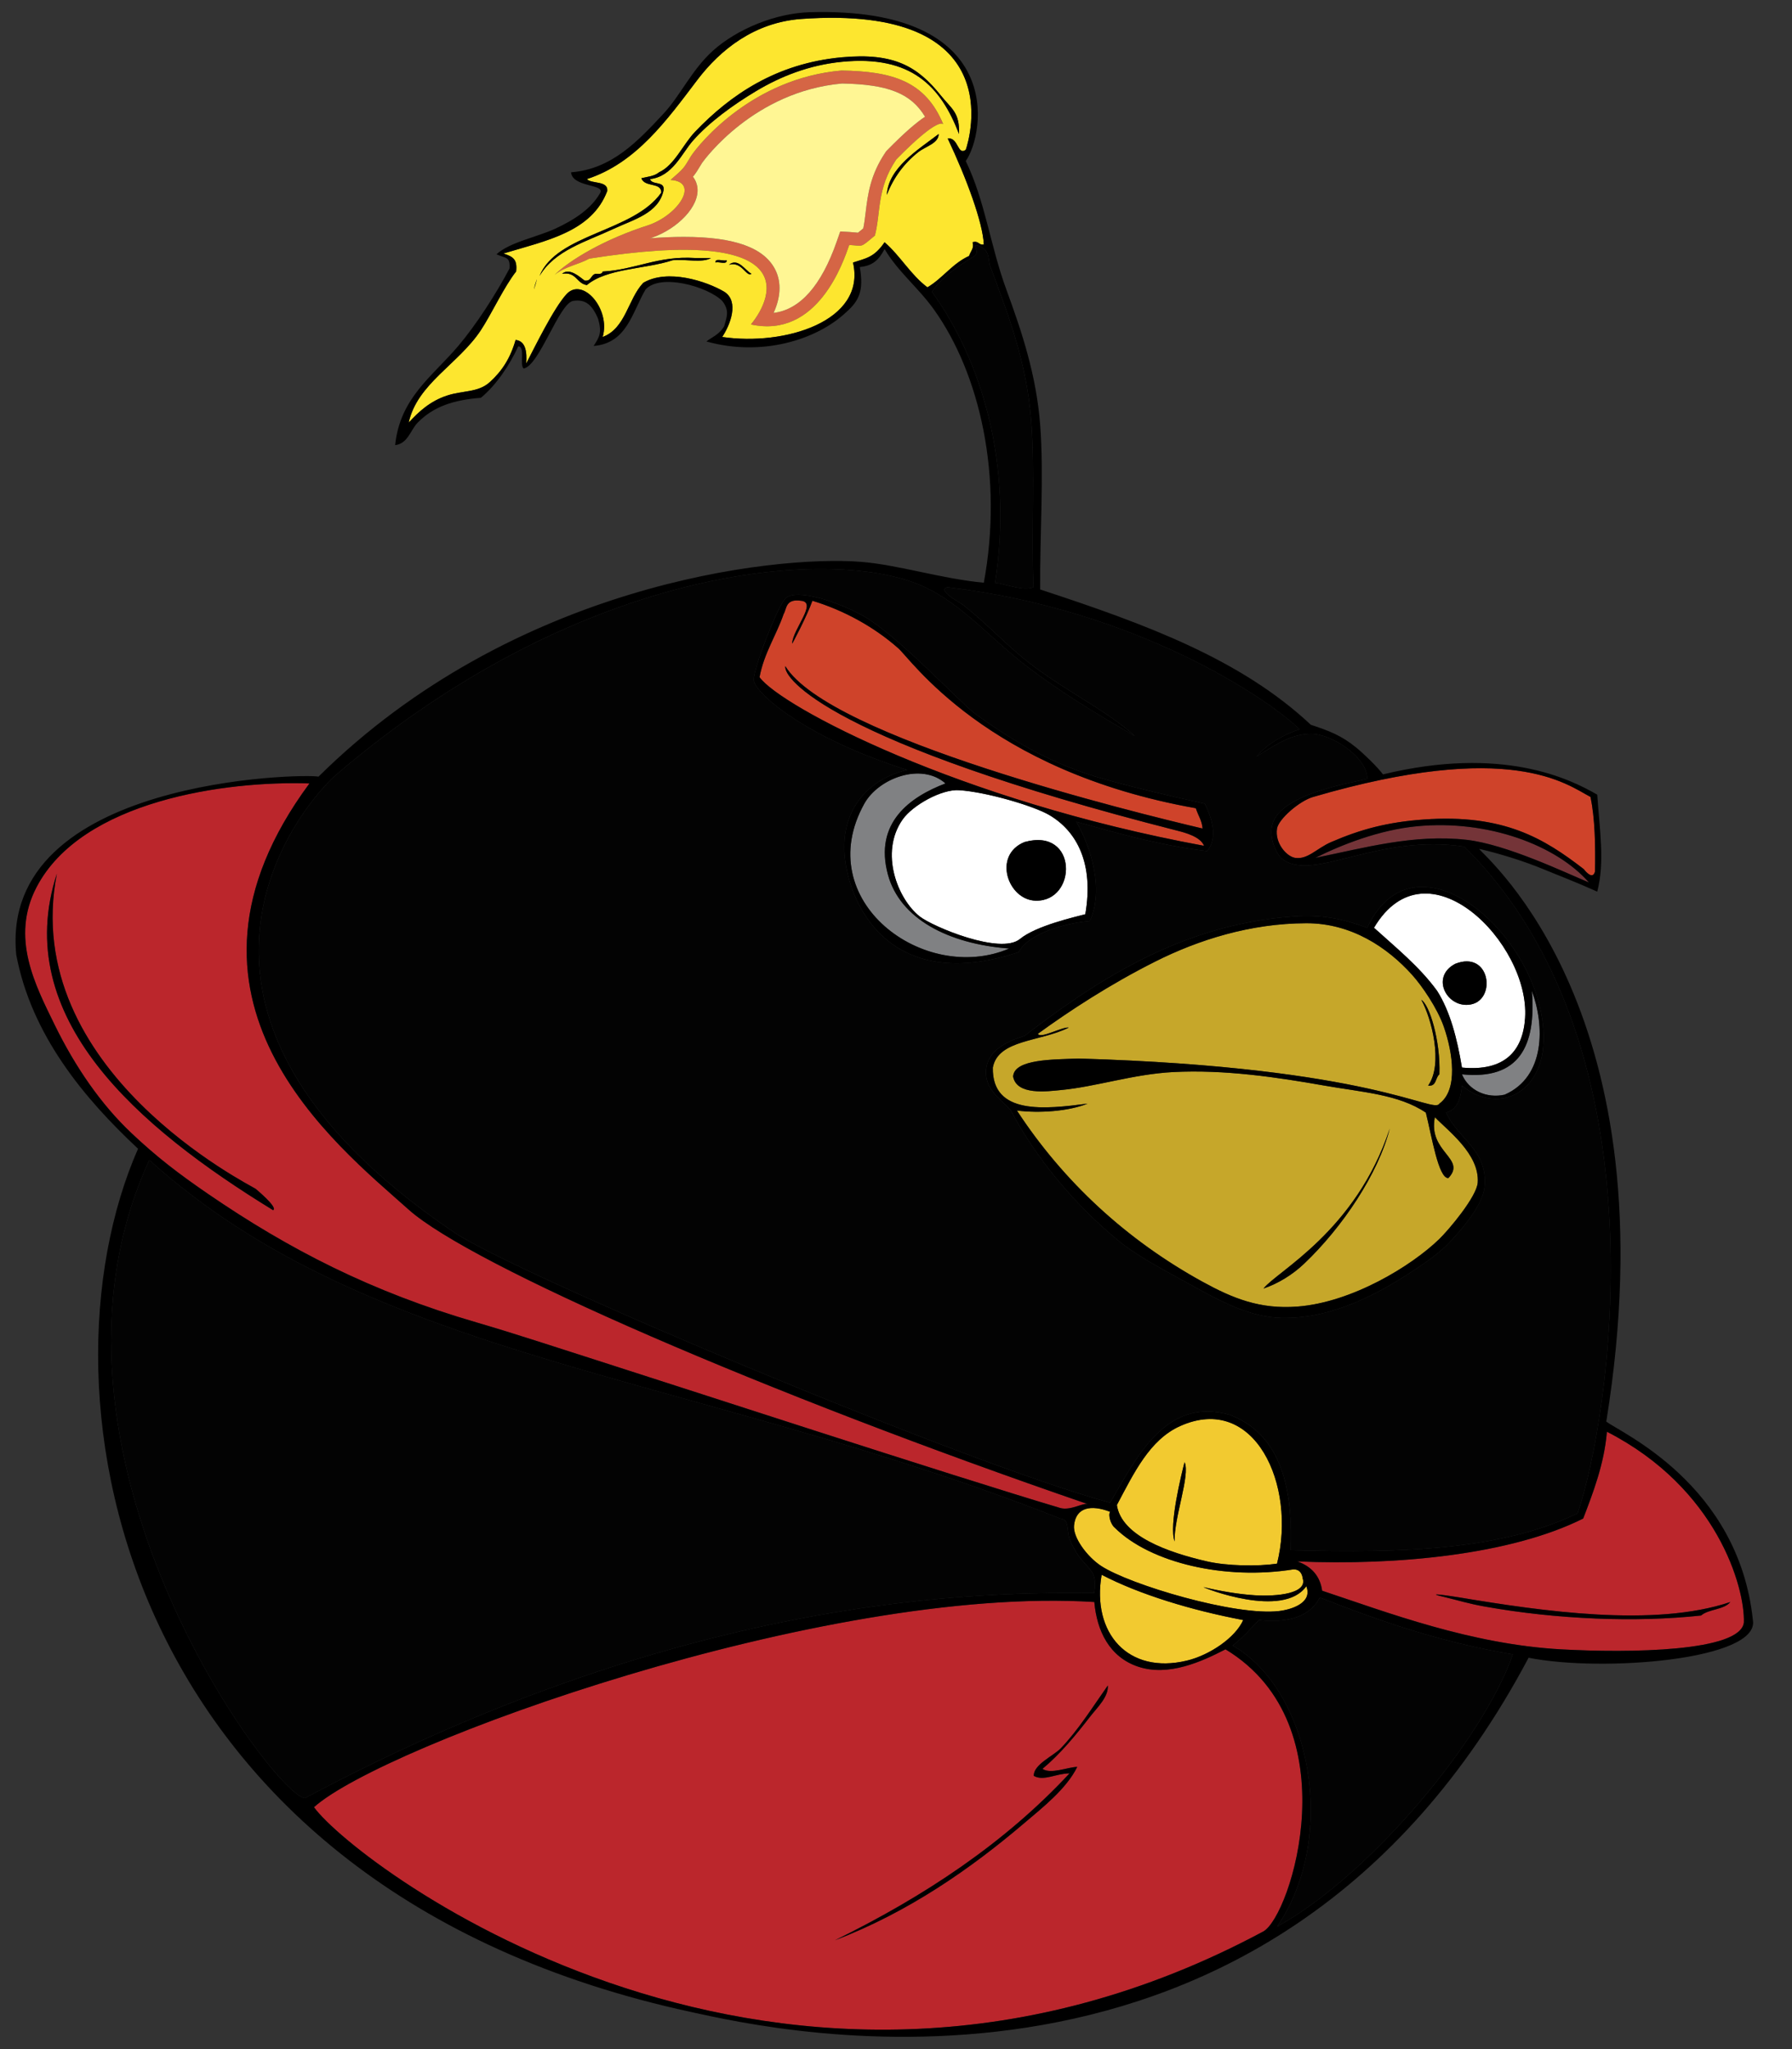<?xml version="1.0" encoding="utf-8"?>
<!-- Generator: Adobe Illustrator 17.0.0, SVG Export Plug-In . SVG Version: 6.00 Build 0)  -->
<!DOCTYPE svg PUBLIC "-//W3C//DTD SVG 1.1//EN" "http://www.w3.org/Graphics/SVG/1.1/DTD/svg11.dtd">
<svg version="1.1" id="layer_1" xmlns="http://www.w3.org/2000/svg" xmlns:xlink="http://www.w3.org/1999/xlink" x="0px" y="0px"
	 width="174.861px" height="200px" viewBox="0 0 174.861 200" style="enable-background:new 0 0 174.861 200;" xml:space="preserve"
	>
<rect x="0" y="0" width="174.861" height="200" fill="#333333" stroke="none"/>
<path id="color11" style="fill:#C6A72A;" d="M104.291,100.285c-2.777,1.4-6.893,1.15-7.411,3.903
	c-0.092,4.676,5.118,4.054,9.243,3.521c-1.822,0.745-4.735,0.955-6.895,0.673c4.56,6.972,10.739,12.658,18.118,16.713
	c2.952,1.622,5.598,2.698,9.243,2.421c5.314-0.404,11.129-3.942,13.865-6.602c0.926-0.9,3.647-4.126,3.741-5.503
	c0.189-2.784-2.954-5.098-4.182-6.382c-0.701,3.437,3.131,4.021,1.321,5.942c-0.97,0.077-1.63-4.094-2.201-6.383
	c-2.64-1.793-6.263-1.999-9.903-2.641c-4.6-0.811-9.716-1.579-14.746-1.32c-3.902,0.2-7.531,1.437-11.003,1.76
	c-1.249,0.117-4.278,0.545-4.622-1.319c0.089-1.74,4.018-1.657,6.382-1.761c28.768,0.85,34.636,5.449,35.213,4.401
	c1.846-1.341,1.311-4.977,0.439-7.483c-0.642-1.851-2.143-4.016-3.08-5.062c-2.429-2.71-5.957-5.073-10.345-5.061
	c-5.461,0.014-10.529,1.622-14.744,3.742c-4.418,2.22-8.35,4.795-11.444,7.042C101.468,101.433,103.634,100.2,104.291,100.285z
	 M135.613,110.131c-1.116,4.409-4.615,9.647-8.363,13.204c-1.137,1.08-2.545,1.94-3.961,2.421
	C124.607,124.061,132.32,120.164,135.613,110.131z M140.455,104.849c-0.412,0.321-0.26,1.207-1.1,1.101
	c1.511-2.132,0.317-6.593-0.661-8.363C139.473,98.017,140.58,101.582,140.455,104.849z"/>
<path id="color10" style="fill:#CF432A;" d="M117.488,82.546C93.55,78.134,76.191,68.958,74.115,66.091
	c0.439-2.349,1.633-4.076,2.347-6.149c0.326-0.553,0.171-1.529,1.712-1.309c1.612,0.162-0.812,2.76-0.88,4.181
	c0,0.073,1.463-2.715,1.98-4.181c3.104,0.939,6.044,2.571,8.363,4.622c1.17,0.959,8.572,11.99,29.05,15.625
	c0.256,0.78,0.589,1.172,0.66,1.981c-6.544-1.543-36.425-8.849-40.714-15.846c-0.231,1.153,4.335,7.413,38.294,16.066
	C115.623,81.258,117.144,81.655,117.488,82.546z M155.2,77.779c-2.344-1.238-7.768-5.633-27.069,0
	c-1.351,0.394-3.375,2.167-3.52,3.082c-0.23,1.435,0.945,2.734,1.76,2.861c1.233,0.193,2.109-0.929,3.522-1.54
	c2.913-1.261,5.52-1.951,9.023-2.202c7.857-0.563,11.788,1.883,15.625,4.842c0.001,0,0.864,1.183,1.101,0.22
	C155.686,82.428,155.635,79.913,155.2,77.779z"/>
<path id="color9" style="fill:#FFFFFF;" d="M102.382,79.54c-1.518-0.89-6.13-2.249-8.803-2.421
	c-1.698-0.109-4.517,1.457-5.503,2.861c-2.283,3.254-0.464,7.788,1.67,9.462c1.291,1.012,7.88,3.763,9.774,2.203
	c1.596-1.314,5.454-2.169,6.382-2.421C106.759,84.282,105.082,81.124,102.382,79.54z M101.06,87.903
	c-2.703-0.063-4.234-4.424-1.1-5.722C105.22,80.713,105.125,87.998,101.06,87.903z M134.073,90.544
	c2.153,1.954,4.431,3.785,6.162,6.162c1.277,2.023,1.949,4.652,2.42,7.482c4.23,0.41,5.955-1.681,6.162-4.842
	C149.297,92.064,139.232,81.843,134.073,90.544z M143.536,98.026c-2.303,0.455-4.013-2.666-1.54-3.962
	C145.402,92.71,146.046,97.531,143.536,98.026z"/>
<path id="color8" style="fill:#743438;" d="M155.043,86.122c-2.26-0.937-8.058-3.727-11.947-4.162
	c-5.147-0.576-9.965,0.791-14.745,1.761c2.545-1.275,6.233-2.726,9.903-3.081C145.218,79.967,151.897,82.514,155.043,86.122z"/>
<path id="color7" style="fill:#808183;" d="M146.824,106.834c-1.764,0.4-3.522-0.423-4.169-1.985
	c5.561,0.571,7.255-2.723,6.823-8.142C150.729,100.072,150.813,105.083,146.824,106.834z M86.646,85.37
	c-1.388-5.093,2.179-7.604,5.612-8.911c-2.353-2.079-6.539-0.513-7.922,1.98c-5.262,9.483,5.838,17.676,14.14,14.134
	C92.458,92.116,87.807,89.626,86.646,85.37z"/>
<path id="color6" style="fill:#030303;" d="M128.791,155.906c5.957,2.333,11.737,4.351,18.828,5.55
	c-2.832,8.199-13.846,21.52-23.009,26.581c6.058-8.833,3.245-23.125-4.338-27.443c1.2-0.927,1.515-1.421,2.576-2.486
	C125.907,158.451,127.9,157.635,128.791,155.906z M153.936,147.7c-7.384,3.546-16.768,3.892-28.006,3.585
	c0.289-6.743-1.314-11.449-5.941-13.205c-6.274-1.814-9.172,4.327-11.664,8.583c-14.519-3.962-58.092-22.376-64.042-26.409
	c-32.1-21.758-14.6-41.979-11.444-44.676c24.313-20.782,48.978-22.301,57.44-18.266c3.761,1.794,6.371,4.996,9.903,7.703
	c3.3,2.528,6.76,4.621,10.564,6.823c-2.596-2.369-6.529-4.299-9.904-6.823c-2.422-1.81-4.38-4.017-6.821-5.942
	c-0.355-0.28-0.98-0.583-1.321-0.88c0.037,0.033-1.067-0.732-0.22-0.88c18.489,2.196,31.295,10.899,34.331,13.865
	c-1.626,0.546-3.127,1.42-4.181,2.641c1.804-1.109,3.314-2.184,5.281-2.201c2.101-0.018,5.597,2.396,5.502,4.401
	c-1.702,0.413-8.402,1.477-9.242,4.401c-0.375,1.305,0.339,3.02,1.1,3.521c3.096,2.039,9.187-2.583,17.607-1.32
	C162.94,102.419,156.96,139.009,153.936,147.7z M99.393,92.925c1.081-2,5.045-2.896,6.951-3.042
	c1.395-3.047,0.151-7.123-1.321-9.684c3.984,1.091,7.837,2.25,12.765,2.861c1.109-1.308,0.422-3.301-0.22-4.622
	c-3.685-0.816-6.894-1.575-9.903-2.42c-5.109-1.435-9.009-3.82-12.545-6.382c-1.294-0.938-7.439-7.536-10.784-9.464
	c-2.423-1.397-6.653-2.813-7.703-1.76c-0.827,0.922-3.069,6.722-3.081,7.923c-0.011,1.168,4.788,5.576,14.965,8.803
	c-3.664,0.891-6.115,3.575-6.133,7.494C82.362,87.133,86.045,97.349,99.393,92.925z M133.412,90.544
	c-2.331-0.84-4.299-1.315-7.262-1.101c-11.107,0.802-19.474,6.51-26.19,11.664c-1.773,0.531-3.595,1.466-3.741,3.301
	c-0.146,1.833,1.309,2.766,2.421,3.962c2.255,4.35,6.074,9.113,10.563,12.765c1.984,1.613,4.682,2.966,7.263,4.401
	c2.691,1.497,5.554,3.015,8.583,3.08c5.038,0.111,9.575-2.476,12.544-4.401c1.315-0.852,2.693-1.819,3.522-2.64
	c0.899-0.895,3.541-3.721,3.74-5.723c0.362-3.631-2.589-4.667-3.74-7.263c1.073-0.319,1.387-1.266,1.539-2.641
	c3.48,2.83,7.534,0.77,7.924-3.742C151.44,92.237,138.294,80.145,133.412,90.544z M103.482,148.204
	c-35.797-14.104-67.207-15.371-88.911-34.992c-13.054,28.319,12.143,62.046,15.185,62.281
	c38.117-20.382,67.194-20.078,77.017-20.028c0.418-2.834-1.084-2.031-2.411-5.28C104.074,149.2,104.337,148.303,103.482,148.204z
	 M97.1,56.872c1.152,0.151,2.747,0.845,3.741,0.44c-0.216-5.657,0.171-11.221-0.22-16.286c-0.447-5.806-2.378-10.664-3.961-14.965
	c-0.339-0.615,0.118-1.743-1.377-2.131c-0.396-0.028,0.33,0.583-0.164,1.03c-2.495,1.528-3.521,2.504-4.182,3.521
	C95.688,35.038,98.914,45.188,97.1,56.872z"/>
<path id="color5" style="fill:#BB262C;" d="M156.801,139.729c-0.268,3.179-1.363,5.975-2.314,8.471
	c-7.031,3.523-18.165,4.604-27.896,4.186c1.436,0.506,2.231,1.483,2.422,2.86c6.33,2.102,14.489,5.232,23.327,5.722
	c6.594,0.365,17.541,0.248,17.826-2.641C170.263,154.944,167.582,145.253,156.801,139.729z M165.984,157.667
	c-6.317,0.684-14.039,0.391-21.128-0.881c-1.632-0.292-2.517-0.592-3.74-0.88c-2.515-0.591,0.456-0.143,1.319,0
	c7.997,1.327,18.962,2.951,26.409,0.441C168.224,157.119,166.731,157.021,165.984,157.667z M119.582,160.965
	c-2.272,1.171-5.544,2.698-8.543,1.686c-2.796-0.943-4.012-3.506-4.256-6.304c-26.493-1.673-69.43,13.98-76.146,20.026
	c4.238,5.795,45.826,37.208,92.621,12.135C125.976,187.052,131.88,168.403,119.582,160.965z M106.344,167.57
	c-1.355,1.749-2.862,3.595-4.622,5.062c0.821,0.549,2.451-0.17,3.396-0.196c-1.046,2.14-3.386,3.971-5.157,5.479
	c-5.225,4.449-11.295,8.692-18.486,11.444c8.759-4.3,16.599-9.517,22.888-16.286c-1.312,0.001-2.525,0.794-3.487,0.241
	c-0.052-1.089,1.935-1.968,2.607-2.662c1.726-1.782,3.206-4.164,4.621-6.161C108.166,165.635,107.087,166.61,106.344,167.57z
	 M58.367,132.798c6.476,2.061,34.616,11.262,45.148,14.391c1.03,0.233,2.173-0.555,2.645-0.392
	c-31.471-10.807-60.227-23.329-66.279-28.743c-7.063-6.319-25.26-20.533-9.684-41.595c-8.114-0.272-22.208,1.65-26.629,10.123
	c-2.571,4.928-0.127,9.556,1.761,13.425c2.011,4.122,4.529,7.772,7.482,10.563c2.482,2.348,4.614,3.976,7.482,5.943
	c7.941,5.443,15.976,9.568,26.189,12.543C50.374,130.19,54.381,131.531,58.367,132.798z M26.645,118.106
	c-13.2-8.092-25.659-18.807-21.097-32.844c-3.735,19.203,18.985,30.446,19.399,30.764C24.922,116.006,27.185,117.865,26.645,118.106
	z"/>
<path id="color4" style="fill:#F2CA30;" d="M117.787,152.386c1.967,0.451,4.937,0.497,6.823,0.22
	c1.936-7.696-2.212-16.691-9.464-13.425c-2.976,1.34-4.507,4.59-6.163,7.703C109.43,149.903,113.966,151.509,117.787,152.386z
	 M115.587,142.702c0.584,1.226-1.049,5.454-0.971,7.732C114.038,148.879,115.285,143.871,115.587,142.702z M107.497,153.688
	c3.687,1.922,8.782,3.47,13.812,4.42c-0.759,1.715-3.264,3.424-5.502,3.961C110.079,163.443,106.51,159.378,107.497,153.688z
	 M124.83,157.227c-4.261,0.522-14.589-2.566-17.387-4.4c-1.353-0.889-2.767-2.771-2.641-3.962c0.189-1.793,1.693-2.028,3.521-1.32
	c-0.218,0.33,0.073,1.246,0.439,1.54c3.502,3.478,10.832,5.144,17.438,4.079c0.65-0.016,0.864,0.459,0.914,0.881
	c0.476,1.463-2.437,1.786-4.708,1.643c-1.553-0.099-3.298-0.397-4.965-0.79c0.021,0.069,7.757,3.129,10.026-0.091
	C128.102,156.422,126.059,157.076,124.83,157.227z"/>
<path id="color3" style="fill:#D56545;" d="M82.118,6.884c-8.678,0.751-13.851,7.093-14.686,8.344
	c-0.751,1.252-0.668,1.169-2.002,2.337c2.844,0.17,0.835,3.337-2.086,4.387c-4.393,1.394-7.776,3.448-9.239,4.888
	c0.955-0.803,2.406-1.04,3.397-1.598c20.61-3.254,18.107,3.588,15.771,6.425c6.509,1.419,9.011-6.091,9.596-7.76
	c1.419,0.084,1.001,0.334,2.503-0.917c0.584-2.253,0.167-4.589,2.086-7.427c4.255-4.338,4.588-3.421,4.588-3.421
	C90.295,7.885,87.041,6.967,82.118,6.884z M86.556,14.677l-0.08,0.082l-0.064,0.095c-1.5,2.217-1.734,4.156-1.942,5.867
	c-0.066,0.547-0.129,1.07-0.233,1.569c-0.205,0.171-0.398,0.333-0.516,0.422c-0.04-0.004-0.084-0.009-0.134-0.014
	c-0.169-0.018-0.376-0.038-0.643-0.054l-0.952-0.056l-0.346,0.988c-1.502,4.305-3.573,6.644-6.163,6.964
	c0.684-1.478,0.774-2.936,0.212-4.127c-1.046-2.217-3.982-3.295-8.975-3.295c-1.008,0-2.106,0.045-3.291,0.135
	c0.099-0.033,0.198-0.064,0.298-0.096c2.33-0.836,4.592-2.997,4.318-4.906c-0.029-0.199-0.123-0.609-0.431-1.003
	c0.26-0.304,0.454-0.619,0.797-1.193l0.086-0.144c0.275-0.389,5.094-6.99,13.666-7.763c4.46,0.083,6.713,0.937,8.105,3.245
	C89.451,11.924,88.295,12.903,86.556,14.677z"/>
<path id="color2" style="fill:#FDE62F;" d="M92.478,13.517c1.052-0.143,0.944,1.702,1.761,1.1
	c0.38-1.087,4.298-14.216-16.037-12.768c-4.576,0.326-7.913,2.996-10.152,5.946c-2.969,3.911-5.974,8.13-10.784,9.683
	c0.458,0.496,2.064,0.124,1.994,1.148c-1.504,3.998-5.906,4.843-10.137,6.115c0.989,0.316,1.362,0.602,1.243,1.748
	c-1.187,1.506-2.406,4.161-3.444,5.734c-2.18,3.306-6.22,5.229-7.042,9.023c0.971-1.065,2.096-2.101,3.741-2.641
	c1.572-0.517,3.036-0.275,4.182-1.32c1.162-1.059,1.977-2.272,2.509-4.109c0.999,0.101,1.116,1.209,1.035,2.302
	c0.785-1.506,2.687-5.424,3.939-6.775c1.579-1.704,4.323,1.477,3.521,4.182c2.253-0.829,2.462-3.701,3.961-5.282
	c2.364-1.404,6.166-0.165,7.923,0.88c1.46,0.951,0.562,3.231-0.22,4.402c6.067,0.904,14.082-1.53,12.765-7.263
	c1.261-0.426,2.04-0.465,3.08-1.981c1.534,1.327,2.545,3.178,4.182,4.401c1.477-0.87,2.445-2.336,4.066-3.063
	c0.131-0.456,0.524-0.757,0.335-1.338c0.622-0.182,0.569,0.311,1.1,0.221C95.913,21.759,94.344,17.47,92.478,13.517z M52.204,27.821
	C52.766,26.042,51.822,29.277,52.204,27.821L52.204,27.821z M52.644,26.941c1.653-4.143,9.199-4.299,11.884-8.143
	c0.019-1.046-1.623-0.481-1.944-1.405c0.558-0.146,1.245-0.175,1.724-0.576c1.5-0.687,2.335-2.723,3.521-3.962
	c3.436-3.586,7.895-6.666,14.305-7.262c5.134-0.478,7.415,0.905,9.684,3.741c1.03,1.29,1.843,1.638,1.761,3.741
	c-1.781-4.644-4.637-7.715-11.444-7.043c-3.142,0.311-5.947,1.41-8.363,2.861c-2.28,1.37-4.556,3.023-6.163,4.842
	c-1.082,1.226-1.98,3.497-4.181,3.741c0.176,0.631,1.476,0.139,1.32,1.101c-0.469,2.239-2.945,2.855-4.842,3.741
	C57.182,23.593,54.13,24.426,52.644,26.941z M65.629,25.401c-2.71,0.885-6.415,0.774-8.363,2.42c-1.022-0.151-1.012-1.335-2.421-1.1
	c0.72-0.634,1.729,0.316,2.201,0.66c0.691,0.104,0.581-0.592,1.101-0.66c0.312,0.018,0.623,0.036,0.66-0.22
	c3.26-0.188,5.348-1.548,9.023-1.321c0.293,0,0.587,0,0.88,0c0.22,0,0.44,0,0.66,0C68.559,25.69,66.806,25.258,65.629,25.401z
	 M69.81,25.621c-0.037-0.477,0.781-0.1,1.1-0.22C70.948,25.878,70.13,25.501,69.81,25.621z M71.131,25.841
	c0.89-0.732,1.606,0.586,2.201,0.88C72.817,27.077,72.397,25.463,71.131,25.841z M89.617,14.837
	c-1.383,1.083-2.442,2.516-3.081,4.182c0.141-2.649,3.069-4.413,5.062-5.942C91.589,13.989,90.33,14.279,89.617,14.837z
	 M87.458,15.562c-1.919,2.837-1.502,5.174-2.086,7.427c-1.502,1.251-1.084,1.001-2.503,0.917c-0.584,1.669-3.087,9.179-9.596,7.76
	c2.336-2.837,4.839-9.68-15.771-6.425c-0.992,0.559-2.443,0.795-3.397,1.598c1.463-1.44,4.846-3.494,9.239-4.888
	c2.92-1.049,4.93-4.216,2.086-4.387c1.335-1.168,1.252-1.085,2.002-2.337c0.835-1.251,6.008-7.593,14.686-8.344
	c4.923,0.084,8.177,1.002,9.929,5.257C92.047,12.141,91.714,11.223,87.458,15.562z"/>
<path id="color1" style="fill:#FFF694;" d="M90.268,11.394c-0.816,0.531-1.973,1.509-3.712,3.283l-0.08,0.082l-0.064,0.095
	c-1.5,2.217-1.734,4.156-1.942,5.867c-0.066,0.547-0.129,1.07-0.233,1.569c-0.205,0.171-0.398,0.333-0.516,0.422
	c-0.04-0.004-0.084-0.009-0.134-0.014c-0.169-0.018-0.376-0.038-0.643-0.054l-0.952-0.056l-0.346,0.988
	c-1.502,4.305-3.573,6.644-6.163,6.964c0.684-1.478,0.774-2.936,0.212-4.127c-1.046-2.217-3.982-3.295-8.975-3.295
	c-1.008,0-2.106,0.045-3.291,0.135c0.099-0.033,0.198-0.064,0.298-0.096c2.33-0.836,4.592-2.997,4.318-4.906
	c-0.029-0.199-0.123-0.609-0.431-1.003c0.26-0.304,0.454-0.619,0.797-1.193l0.086-0.144c0.275-0.389,5.094-6.99,13.666-7.763
	C86.623,8.232,88.876,9.085,90.268,11.394z"/>
<path id="outline" d="M82.135,6.034c-3.142,0.311-5.947,1.41-8.363,2.861c-2.28,1.37-4.556,3.023-6.163,4.842
	c-1.082,1.226-1.98,3.497-4.181,3.741c0.176,0.631,1.476,0.139,1.32,1.101c-0.469,2.239-2.945,2.855-4.842,3.741
	c-2.725,1.273-5.777,2.106-7.262,4.622c1.653-4.143,9.199-4.299,11.884-8.143c0.019-1.046-1.623-0.481-1.944-1.405
	c0.558-0.146,1.245-0.175,1.724-0.576c1.5-0.687,2.335-2.723,3.521-3.962c3.436-3.586,7.895-6.666,14.305-7.262
	c5.134-0.478,7.415,0.905,9.684,3.741c1.03,1.29,1.843,1.638,1.761,3.741C91.798,8.433,88.942,5.362,82.135,6.034z M149.158,161.786
	c-25.301,47.737-73.873,36.266-81.549,34.614c-56.099-12.07-64.683-60.326-54.138-84.289c-5.309-4.962-10.405-11.114-11.885-18.927
	c-1.695-17.238,28.251-17.708,29.491-17.386C50.029,57.04,75.401,54.179,83.934,54.827c3.699,0.28,7.784,1.631,12.065,2.045
	c1.921-10.389-0.394-20.371-4.841-26.629c-1.545-2.173-3.564-3.75-4.842-5.942c-0.559,1.071-1.15,1.638-2.42,1.76
	c0.404,2.312-0.064,3.286-1.321,4.402c-2.939,2.771-8.331,4.352-13.645,2.861c0.44-0.365,1.242-0.643,1.735-1.486
	c0.237-0.891,0.566-1.503-0.195-2.476c-1.446-1.415-6.047-2.706-7.483-1.101c-1.305,2.216-1.801,5.241-5.062,5.502
	c0.553-0.86,0.833-1.276,0.44-2.641c-0.583-1.384-1.236-1.933-2.421-1.761c-1.385,0.202-3.301,6.321-4.842,6.602
	c-0.437-0.296,0.193-2.156-0.536-2.161c-0.822,1.819-2.191,3.836-3.646,5.021c-2.717,0.211-4.644,0.876-6.162,2.421
	c-0.703,0.715-0.957,2.052-2.201,2.201c0.478-4.637,3.628-6.696,6.162-9.684c1.715-2.022,3.69-5.073,5.002-7.566
	c0.064-1.165-0.336-0.956-1.277-1.378c1.326-1.198,3.937-1.669,5.738-2.5c1.876-0.865,3.537-1.961,4.401-3.521
	c0.396-0.852-2.723-0.505-2.861-1.981c3.987-0.306,6.546-3.066,9.023-5.722c1.649-1.768,2.767-4.306,4.842-6.163
	c2.321-2.077,6.064-3.648,9.463-3.741c19.154-0.528,17.091,11.813,15.186,14.525c1.887,3.882,2.395,8.28,3.961,12.544
	c1.505,4.096,2.928,8.347,3.301,13.205c0.383,4.962-0.043,10.882,0,16.066c10.36,3.396,19.597,6.813,26.409,13.204
	c1.742,0.578,2.952,1.021,4.402,2.201c0.767,0.624,2.072,1.884,2.641,2.641c11.621-2.815,18.21,0.415,20.907,1.981
	c0.234,3.51,0.753,6.545,0,9.463c-2.185-0.983-3.582-1.497-5.281-2.201c-1.801-0.746-4.098-1.476-6.244-1.974
	c0.725,0.986,18.867,16.035,12.406,55.894c1.441,1.104,12.903,6.113,14.305,19.366C171.761,161.991,156.375,163.23,149.158,161.786z
	 M155.043,86.122c-3.146-3.608-9.825-6.155-16.789-5.482c-3.67,0.355-7.358,1.806-9.903,3.081c4.78-0.97,9.598-2.336,14.745-1.761
	C146.985,82.396,152.783,85.186,155.043,86.122z M128.131,77.779c-1.351,0.394-3.375,2.167-3.52,3.082
	c-0.23,1.435,0.945,2.734,1.76,2.861c1.233,0.193,2.109-0.929,3.522-1.54c2.913-1.261,5.52-1.951,9.023-2.202
	c7.857-0.563,11.788,1.883,15.625,4.842c0.001,0,0.864,1.183,1.101,0.22c0.045-2.614-0.006-5.129-0.44-7.263
	C152.856,76.541,147.433,72.146,128.131,77.779z M90.498,28.042c1.477-0.87,2.445-2.336,4.066-3.063
	c0.131-0.456,0.524-0.757,0.335-1.338c0.622-0.182,0.569,0.311,1.1,0.221c-0.086-2.102-1.655-6.391-3.521-10.344
	c1.052-0.143,0.944,1.702,1.761,1.1c0.38-1.087,4.298-14.216-16.037-12.768c-4.576,0.326-7.913,2.996-10.152,5.946
	c-2.969,3.911-5.974,8.13-10.784,9.683c0.458,0.496,2.064,0.124,1.994,1.148c-1.504,3.998-5.906,4.843-10.137,6.115
	c0.989,0.316,1.362,0.602,1.243,1.748c-1.187,1.506-2.406,4.161-3.444,5.734c-2.18,3.306-6.22,5.229-7.042,9.023
	c0.971-1.065,2.096-2.101,3.741-2.641c1.572-0.517,3.036-0.275,4.182-1.32c1.162-1.059,1.977-2.272,2.509-4.109
	c0.999,0.101,1.116,1.209,1.035,2.302c0.785-1.506,2.687-5.424,3.939-6.775c1.579-1.704,4.323,1.477,3.521,4.182
	c2.253-0.829,2.462-3.701,3.961-5.282c2.364-1.404,6.166-0.165,7.923,0.88c1.46,0.951,0.562,3.231-0.22,4.402
	c6.067,0.904,14.082-1.53,12.765-7.263c1.261-0.426,2.04-0.465,3.08-1.981C87.85,24.967,88.86,26.818,90.498,28.042z M97.1,56.872
	c1.152,0.151,2.747,0.845,3.741,0.44c-0.216-5.657,0.171-11.221-0.22-16.286c-0.447-5.806-2.378-10.664-3.961-14.965
	c-0.339-0.615,0.118-1.743-1.377-2.131c-0.396-0.028,0.33,0.583-0.164,1.03c-2.495,1.528-3.521,2.504-4.182,3.521
	C95.688,35.038,98.914,45.188,97.1,56.872z M44.282,120.254c5.95,4.033,49.524,22.447,64.042,26.409
	c2.492-4.256,5.39-10.397,11.664-8.583c4.627,1.756,6.23,6.462,5.941,13.205c11.238,0.307,20.622-0.039,28.006-3.585
	c3.025-8.691,9.005-45.281-11.059-65.079c-8.42-1.263-14.511,3.358-17.607,1.32c-0.761-0.502-1.475-2.217-1.1-3.521
	c0.84-2.924,7.54-3.988,9.242-4.401c0.095-2.006-3.401-4.42-5.502-4.401c-1.967,0.017-3.478,1.092-5.281,2.201
	c1.054-1.221,2.555-2.095,4.181-2.641c-3.036-2.966-15.842-11.668-34.331-13.865c-0.848,0.148,0.257,0.913,0.22,0.88
	c0.341,0.297,0.966,0.601,1.321,0.88c2.441,1.925,4.399,4.131,6.821,5.942c3.375,2.524,7.309,4.454,9.904,6.823
	c-3.805-2.202-7.265-4.295-10.564-6.823c-3.532-2.706-6.143-5.909-9.903-7.703c-8.461-4.035-33.127-2.516-57.44,18.266
	C29.682,78.275,12.182,98.496,44.282,120.254z M117.443,154.896c1.667,0.393,3.412,0.691,4.965,0.79
	c2.271,0.144,5.184-0.18,4.708-1.643c-0.05-0.422-0.264-0.896-0.914-0.881c-6.606,1.064-13.937-0.602-17.438-4.079
	c-0.366-0.294-0.657-1.21-0.439-1.54c-1.828-0.708-3.332-0.473-3.521,1.32c-0.126,1.19,1.288,3.073,2.641,3.962
	c2.798,1.834,13.126,4.923,17.387,4.4c1.229-0.15,3.271-0.805,2.64-2.421C125.2,158.025,117.465,154.966,117.443,154.896z
	 M107.497,153.688c-0.987,5.69,2.582,9.756,8.31,8.381c2.238-0.537,4.743-2.246,5.502-3.961
	C116.279,157.157,111.184,155.609,107.497,153.688z M117.787,152.386c1.967,0.451,4.937,0.497,6.823,0.22
	c1.936-7.696-2.212-16.691-9.464-13.425c-2.976,1.34-4.507,4.59-6.163,7.703C109.43,149.903,113.966,151.509,117.787,152.386z
	 M20.293,116.514c7.941,5.443,15.976,9.568,26.189,12.543c3.892,1.134,7.899,2.475,11.884,3.741
	c6.476,2.061,34.616,11.262,45.148,14.391c1.03,0.233,2.173-0.555,2.645-0.392c-31.471-10.807-60.227-23.329-66.279-28.743
	c-7.063-6.319-25.26-20.533-9.684-41.595c-8.114-0.272-22.208,1.65-26.629,10.123c-2.571,4.928-0.127,9.556,1.761,13.425
	c2.011,4.122,4.529,7.772,7.482,10.563C15.292,112.918,17.425,114.546,20.293,116.514z M29.756,175.493
	c38.117-20.382,67.194-20.078,77.017-20.028c0.418-2.834-1.084-2.031-2.411-5.28c-0.288-0.984-0.025-1.882-0.88-1.98
	c-35.797-14.104-67.207-15.371-88.911-34.992C1.517,141.531,26.714,175.258,29.756,175.493z M119.582,160.965
	c-2.272,1.171-5.544,2.698-8.543,1.686c-2.796-0.943-4.012-3.506-4.256-6.304c-26.493-1.673-69.43,13.98-76.146,20.026
	c4.238,5.795,45.826,37.208,92.621,12.135C125.976,187.052,131.88,168.403,119.582,160.965z M147.619,161.456
	c-7.091-1.199-12.871-3.217-18.828-5.55c-0.891,1.729-2.884,2.545-5.942,2.201c-1.062,1.065-1.376,1.56-2.576,2.486
	c7.583,4.318,10.396,18.61,4.338,27.443C133.773,182.976,144.787,169.655,147.619,161.456z M156.801,139.729
	c-0.268,3.179-1.363,5.975-2.314,8.471c-7.031,3.523-18.165,4.604-27.896,4.186c1.436,0.506,2.231,1.483,2.422,2.86
	c6.33,2.102,14.489,5.232,23.327,5.722c6.594,0.365,17.541,0.248,17.826-2.641C170.263,154.944,167.582,145.253,156.801,139.729z
	 M52.204,27.821C51.822,29.277,52.766,26.042,52.204,27.821L52.204,27.821z M67.83,25.181c-3.675-0.227-5.763,1.133-9.023,1.321
	c-0.037,0.256-0.348,0.239-0.66,0.22c-0.519,0.068-0.41,0.764-1.101,0.66c-0.472-0.344-1.481-1.293-2.201-0.66
	c1.409-0.235,1.399,0.948,2.421,1.1c1.948-1.646,5.653-1.536,8.363-2.42c1.177-0.143,2.93,0.289,3.741-0.22c-0.22,0-0.44,0-0.66,0
	C68.416,25.181,68.123,25.181,67.83,25.181z M69.81,25.621c0.32-0.12,1.138,0.257,1.1-0.22
	C70.591,25.521,69.773,25.144,69.81,25.621z M86.536,19.019c0.639-1.666,1.698-3.099,3.081-4.182c0.713-0.558,1.972-0.848,1.98-1.76
	C89.605,14.606,86.677,16.37,86.536,19.019z M71.131,25.841c1.267-0.378,1.687,1.236,2.201,0.88
	C72.737,26.427,72.021,25.109,71.131,25.841z M73.552,66.335c0.012-1.201,2.254-7,3.081-7.923c1.049-1.052,5.279,0.363,7.703,1.76
	c3.345,1.928,9.49,8.526,10.784,9.464c3.536,2.562,7.436,4.947,12.545,6.382c3.01,0.846,6.219,1.604,9.903,2.42
	c0.642,1.321,1.329,3.314,0.22,4.622c-4.928-0.611-8.78-1.769-12.765-2.861c1.473,2.561,2.716,6.637,1.321,9.684
	c-1.906,0.146-5.87,1.042-6.951,3.042c-13.348,4.424-17.03-5.792-17.009-10.293c0.018-3.919,2.47-6.604,6.133-7.494
	C78.339,71.912,73.54,67.503,73.552,66.335z M98.476,92.573c-6.018-0.457-10.668-2.947-11.83-7.203
	c-1.388-5.093,2.179-7.604,5.612-8.911c-2.353-2.079-6.539-0.513-7.922,1.98C79.073,87.922,90.173,96.115,98.476,92.573z
	 M102.382,79.54c-1.518-0.89-6.13-2.249-8.803-2.421c-1.698-0.109-4.517,1.457-5.503,2.861c-2.283,3.254-0.464,7.788,1.67,9.462
	c1.291,1.012,7.88,3.763,9.774,2.203c1.596-1.314,5.454-2.169,6.382-2.421C106.759,84.282,105.082,81.124,102.382,79.54z
	 M117.488,82.546c-0.345-0.891-1.865-1.288-2.562-1.466c-33.959-8.652-38.525-14.913-38.294-16.066
	c4.289,6.997,34.17,14.303,40.714,15.846c-0.071-0.809-0.404-1.201-0.66-1.981c-20.477-3.635-27.88-14.666-29.05-15.625
	c-2.319-2.05-5.259-3.682-8.363-4.622c-0.517,1.466-1.98,4.254-1.98,4.181c0.068-1.421,2.492-4.02,0.88-4.181
	c-1.54-0.22-1.386,0.755-1.712,1.309c-0.714,2.074-1.908,3.801-2.347,6.149C76.191,68.958,93.55,78.134,117.488,82.546z
	 M24.948,116.025c-0.414-0.317-23.134-11.561-19.399-30.764c-4.562,14.037,7.897,24.752,21.097,32.844
	C27.185,117.865,24.922,116.006,24.948,116.025z M99.961,101.107c6.716-5.154,15.083-10.862,26.19-11.664
	c2.963-0.214,4.931,0.26,7.262,1.101c4.882-10.399,18.028,1.693,17.167,11.663c-0.39,4.512-4.443,6.572-7.924,3.742
	c-0.152,1.375-0.466,2.321-1.539,2.641c1.151,2.596,4.103,3.632,3.74,7.263c-0.199,2.002-2.841,4.828-3.74,5.723
	c-0.829,0.82-2.207,1.788-3.522,2.64c-2.969,1.926-7.506,4.513-12.544,4.401c-3.029-0.065-5.892-1.583-8.583-3.08
	c-2.581-1.436-5.278-2.788-7.263-4.401c-4.489-3.651-8.309-8.415-10.563-12.765c-1.112-1.196-2.567-2.129-2.421-3.962
	C96.366,102.573,98.187,101.639,99.961,101.107z M149.479,96.706c0.432,5.42-1.263,8.714-6.823,8.142
	c0.646,1.563,2.405,2.386,4.169,1.985C150.813,105.083,150.729,100.072,149.479,96.706z M134.073,90.544
	c2.153,1.954,4.431,3.785,6.162,6.162c1.277,2.023,1.949,4.652,2.42,7.482c4.23,0.41,5.955-1.681,6.162-4.842
	C149.297,92.064,139.232,81.843,134.073,90.544z M101.281,100.888c0.187,0.545,2.353-0.688,3.01-0.603
	c-2.777,1.4-6.893,1.15-7.411,3.903c-0.092,4.676,5.118,4.054,9.243,3.521c-1.822,0.745-4.735,0.955-6.895,0.673
	c4.56,6.972,10.739,12.658,18.118,16.713c2.952,1.622,5.598,2.698,9.243,2.421c5.314-0.404,11.129-3.942,13.865-6.602
	c0.926-0.9,3.647-4.126,3.741-5.503c0.189-2.784-2.954-5.098-4.182-6.382c-0.701,3.437,3.131,4.021,1.321,5.942
	c-0.97,0.077-1.63-4.094-2.201-6.383c-2.64-1.793-6.263-1.999-9.903-2.641c-4.6-0.811-9.716-1.579-14.746-1.32
	c-3.902,0.2-7.531,1.437-11.003,1.76c-1.249,0.117-4.278,0.545-4.622-1.319c0.089-1.74,4.018-1.657,6.382-1.761
	c28.768,0.85,34.636,5.449,35.213,4.401c1.846-1.341,1.311-4.977,0.439-7.483c-0.642-1.851-2.143-4.016-3.08-5.062
	c-2.429-2.71-5.957-5.073-10.345-5.061c-5.461,0.014-10.529,1.622-14.744,3.742C108.308,96.065,104.376,98.641,101.281,100.888z
	 M99.961,82.181c-3.135,1.297-1.603,5.659,1.1,5.722C105.125,87.998,105.22,80.713,99.961,82.181z M100.875,173.314
	c0.962,0.553,2.176-0.24,3.487-0.241c-6.289,6.77-14.129,11.986-22.888,16.286c7.191-2.752,13.261-6.995,18.486-11.444
	c1.772-1.508,4.111-3.339,5.157-5.479c-0.945,0.026-2.575,0.745-3.396,0.196c1.76-1.467,3.267-3.313,4.622-5.062
	c0.743-0.96,1.822-1.936,1.76-3.08c-1.415,1.997-2.895,4.379-4.621,6.161C102.81,171.346,100.823,172.225,100.875,173.314z
	 M142.436,155.906c-0.863-0.143-3.834-0.591-1.319,0c1.224,0.288,2.108,0.588,3.74,0.88c7.089,1.271,14.811,1.564,21.128,0.881
	c0.747-0.646,2.239-0.548,2.86-1.32C161.397,158.857,150.433,157.233,142.436,155.906z M114.616,150.434
	c-0.078-2.277,1.555-6.506,0.971-7.732C115.285,143.871,114.038,148.879,114.616,150.434z M143.536,98.026
	c2.51-0.495,1.866-5.316-1.54-3.962C139.523,95.36,141.233,98.481,143.536,98.026z M139.355,105.949
	c0.84,0.106,0.688-0.779,1.1-1.101c0.125-3.267-0.982-6.832-1.761-7.263C139.673,99.356,140.866,103.817,139.355,105.949z
	 M135.613,110.131c-3.293,10.033-11.006,13.93-12.324,15.625c1.416-0.48,2.824-1.341,3.961-2.421
	C130.998,119.778,134.497,114.54,135.613,110.131z"/>
</svg>
